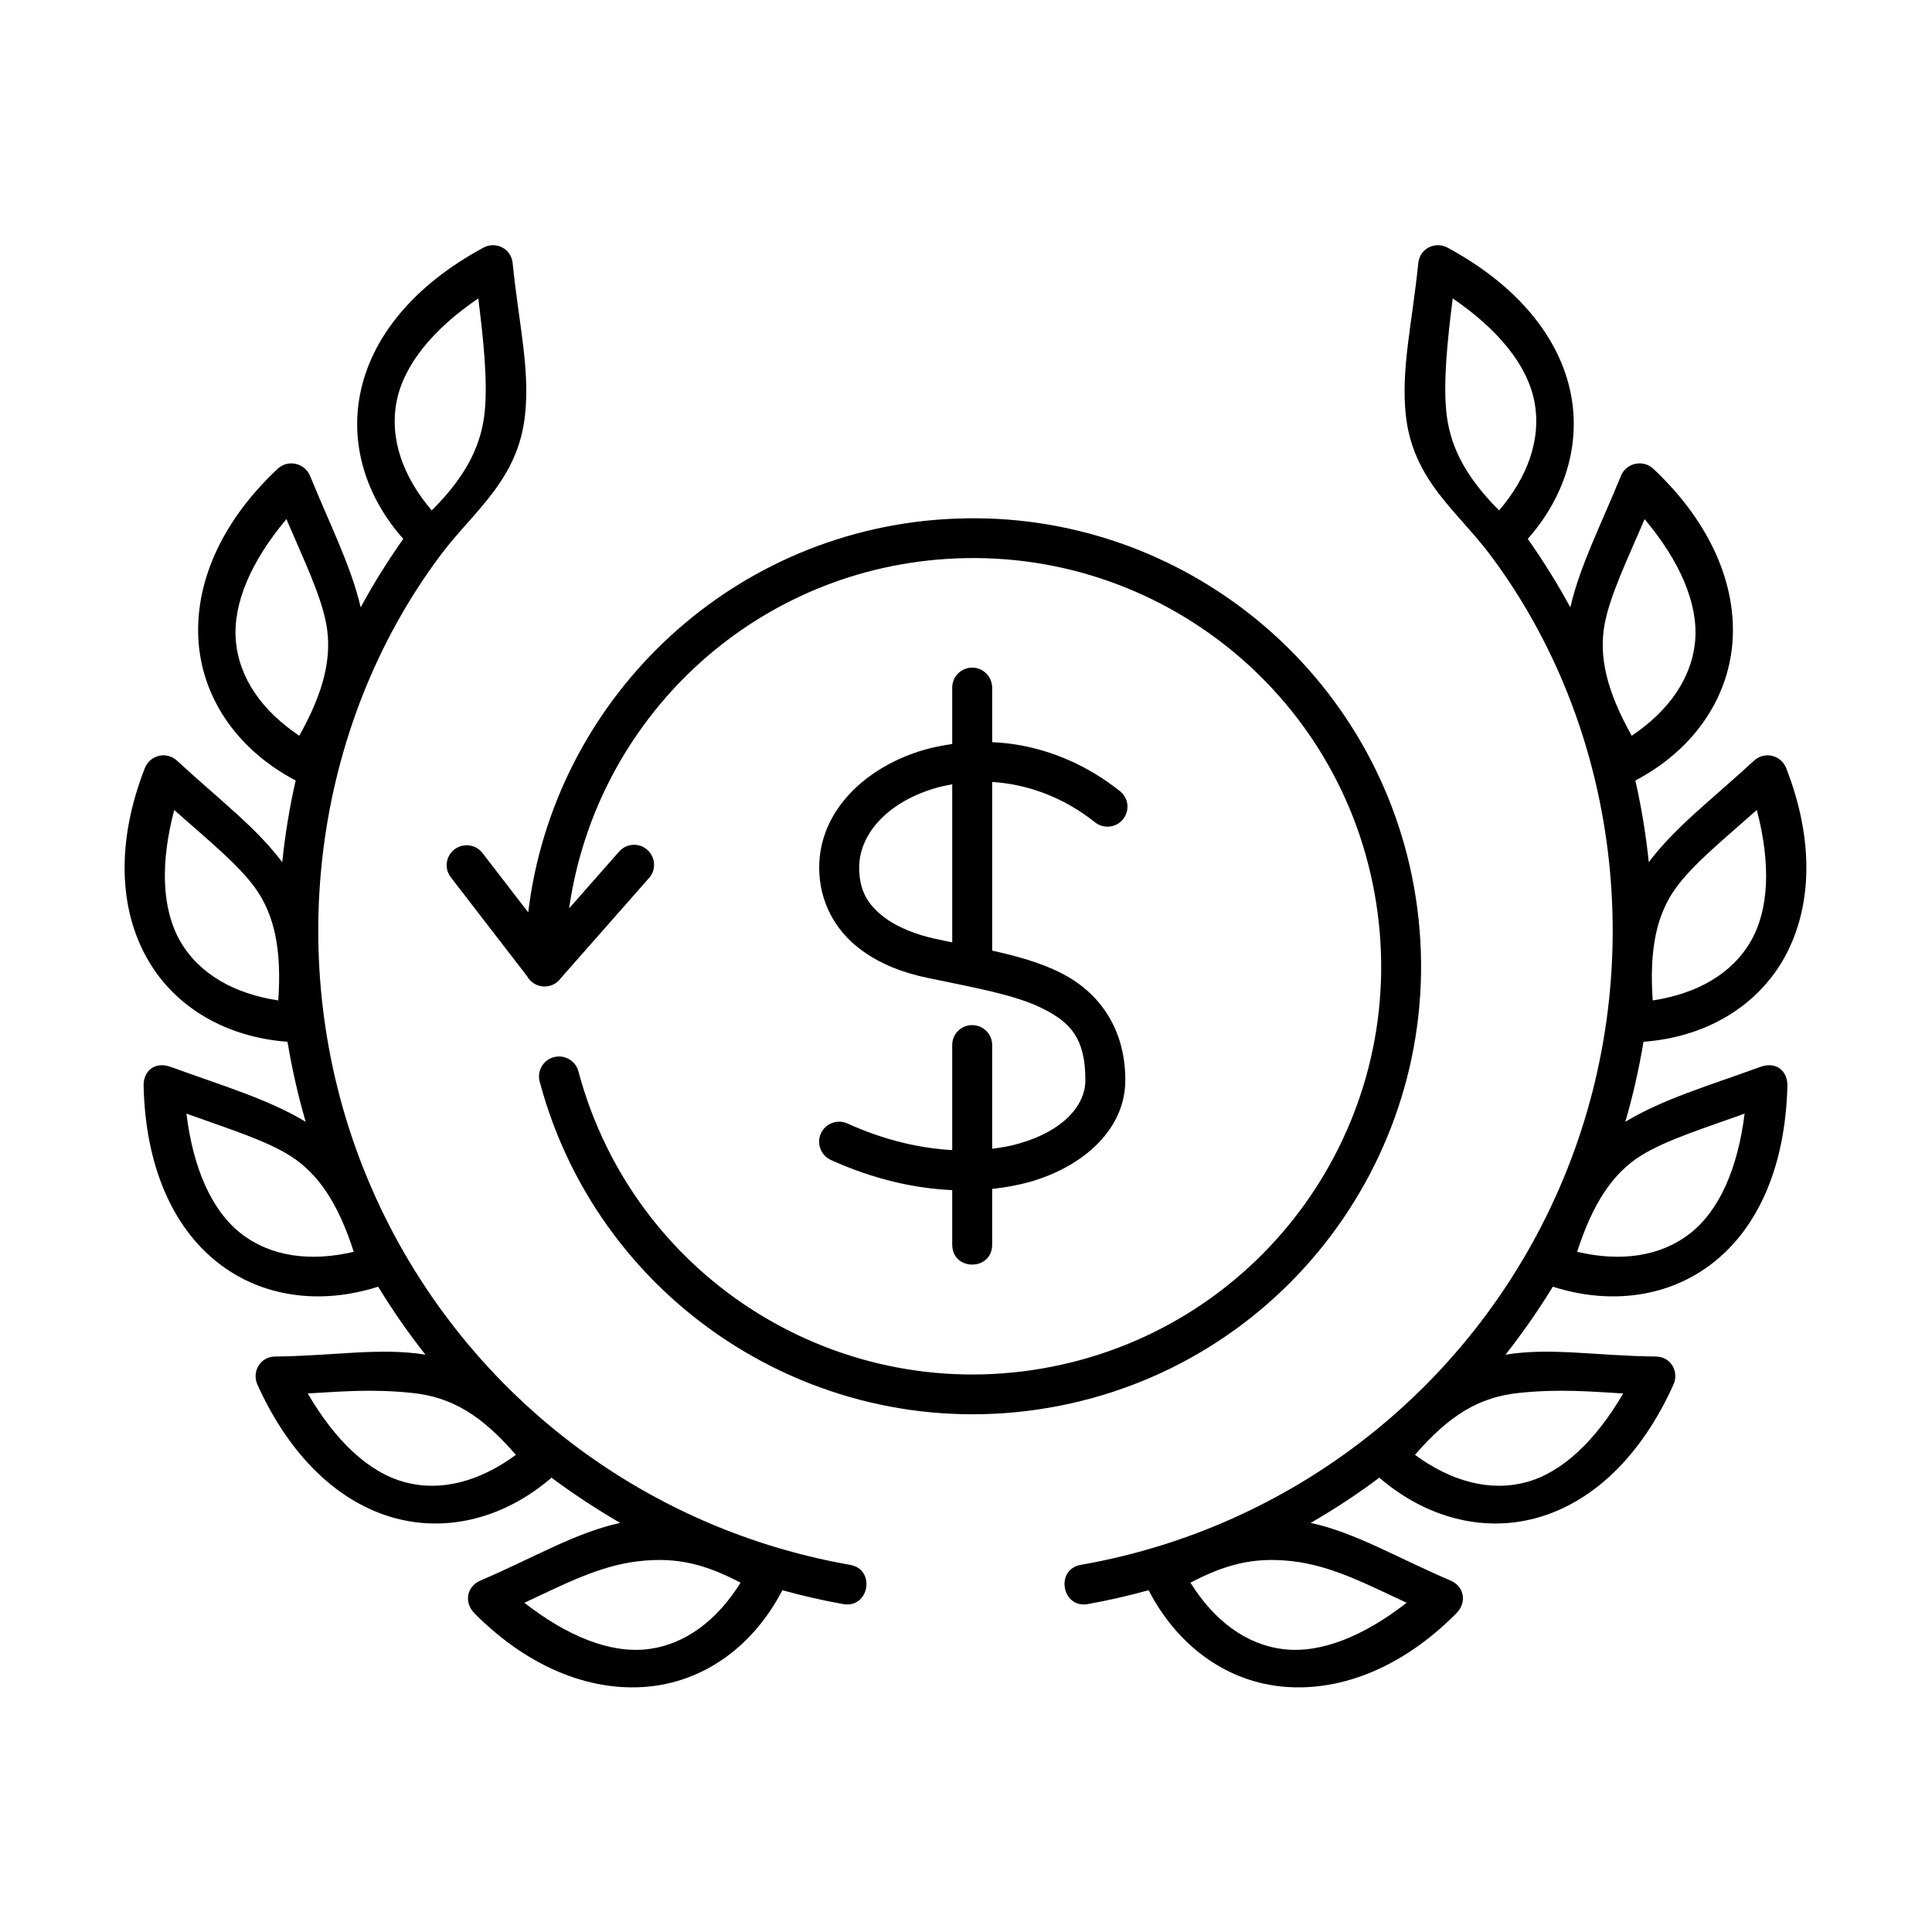 <?xml version="1.0" encoding="UTF-8"?>
<!-- Uploaded to: SVG Repo, www.svgrepo.com, Generator: SVG Repo Mixer Tools -->
<svg fill="#000000" width="800px" height="800px" version="1.1" viewBox="144 144 512 512" xmlns="http://www.w3.org/2000/svg">
 <g>
  <path d="m396.35 351.84v41.895c-1.512-0.293-2.973-0.609-4.461-0.934-4.727-0.996-10.117-2.973-13.926-6-3.828-3.008-6.273-6.617-6.273-12.891 0-9.156 7.938-17.527 20.293-21.074 1.391-0.414 2.856-0.707 4.367-0.996zm5.246-30.914c-2.938 0.035-5.301 2.453-5.25 5.367v14.867c-2.504 0.379-4.988 0.852-7.316 1.516-15.535 4.461-27.934 16.148-27.934 31.23 0 9.395 4.527 16.641 10.301 21.199 5.738 4.547 12.562 6.824 18.305 8.016 12.012 2.543 23.266 4.434 30.648 8.168 7.402 3.707 11.285 7.926 11.285 18.984 0 6.699-5.894 13.414-17.438 16.73-2.211 0.676-4.691 1.102-7.262 1.426v-27.406c0.035-2.973-2.363-5.387-5.336-5.356-2.938 0-5.301 2.418-5.25 5.356v27.762c-8.453-0.465-17.895-2.57-27.781-7.055-2.66-1.191-5.805-0.027-7.031 2.648-1.191 2.688 0 5.812 2.66 7.031 11.25 5.094 22.16 7.547 32.152 7.988v14.438c0 7.055 10.586 7.055 10.586 0v-14.758c3.59-0.379 6.996-1.023 10.211-1.926 14.363-4.191 25.074-14.133 25.074-26.875 0-14.18-7.352-23.562-17.113-28.461-5.508-2.769-11.723-4.457-18.172-5.891v-44.695c8.922 0.555 18.434 3.734 27.094 10.559 2.297 1.98 5.769 1.633 7.629-0.734 1.871-2.391 1.379-5.828-1.102-7.574-8.223-6.504-17.23-10.324-26.098-11.957-2.535-0.465-5.039-0.734-7.523-0.84v-14.375c0.027-2.953-2.367-5.41-5.34-5.383z"/>
  <path d="m399.91 281.37c-1.961 0.023-3.879 0.113-5.84 0.234-57.574 3.762-103.32 48.254-110.09 104.18l-12.07-15.664c-1.082-1.457-2.832-2.246-4.602-2.098-4.289 0.293-6.449 5.25-3.762 8.57l20.141 26.125c1.926 3.41 6.711 3.648 8.957 0.477l23.207-26.34c2.098-2.176 1.949-5.648-0.332-7.664-2.238-1.98-5.738-1.684-7.609 0.672l-13.086 14.867c7.113-49.91 48.164-89.219 99.922-92.602 56.941-3.734 106.91 37.258 114.34 93.82 7.469 56.531-30.18 109.07-86.156 120.21-55.945 11.133-110.84-23-125.61-78.105-0.699-2.918-3.672-4.664-6.562-3.887-2.887 0.762-4.551 3.797-3.695 6.648 16.207 60.383 76.625 97.906 137.94 85.688 61.336-12.18 102.74-69.945 94.578-131.93-7.894-60.031-59.742-104.23-119.68-103.21z" fill-rule="evenodd"/>
  <path d="m340.26 563.42c-6.188 9.941-14.672 16.469-24.754 17.641-9.773 1.129-21.109-3.383-32.539-12.309 10.344-4.809 19.879-9.852 30.285-11.016 10.41-1.195 17.844 0.93 27.008 5.684zm-87.203-50.297c10.781 1.086 18.652 6.039 27.66 16.426-9.414 6.938-19.703 9.887-29.5 7.227-9.512-2.562-18.367-10.961-25.66-23.496 8.539-0.48 16.707-1.258 27.5-0.156zm-59.652-74c10.727 3.879 21.016 7.031 27.66 11.285 7.172 4.606 12.484 12.25 16.684 25.332-11.371 2.688-22.023 1.344-29.977-4.926-7.723-6.086-12.598-17.281-14.367-31.691zm-3.234-80.469c8.508 7.586 16.906 14.32 21.52 20.758 4.922 6.906 7.019 15.98 6.059 29.715-11.566-1.758-20.926-6.914-26.004-15.719-4.898-8.539-5.281-20.727-1.574-34.754zm29.734-77.082c4.461 10.492 9.188 20.176 10.586 27.957 1.512 8.367-0.469 17.473-7.172 29.445-9.742-6.5-16.004-15.188-16.828-25.301-0.785-9.801 4.078-20.996 13.414-32.102zm50.84-58.488c1.434 11.312 2.481 21.898 1.73 29.797-0.816 8.457-4.316 16.676-14.062 26.387-7.578-8.891-11.25-18.953-9.293-28.926 1.895-9.652 9.625-19.094 21.625-27.258zm1.402-13.473c-18.598 10.031-29.793 23.875-32.715 38.832-2.648 13.441 1.551 27.238 11.438 38.367-4.141 5.859-7.902 11.902-11.285 18.145-2.57-10.996-7.902-21.352-13.414-34.84-1.434-3.469-5.894-4.406-8.57-1.898-15.43 14.453-22.184 31.047-20.957 46.238 1.25 15.16 10.668 28.488 25.715 36.387-1.641 7.144-2.801 14.348-3.566 21.637-7.086-9.387-16.703-16.559-27.84-26.859-2.949-2.703-7.262-1.398-8.57 1.93-7.695 19.703-6.824 37.578 0.789 50.777 7.316 12.719 20.84 20.555 37.02 21.754 1.172 7.121 2.777 14.176 4.809 21.195-10.059-6.027-21.52-9.359-35.707-14.516-4.438-1.633-7.328 1.254-7.238 4.953 0.469 21.109 7.609 37.41 19.594 46.848 11.547 9.129 27.059 11.379 42.57 6.422 3.816 6.269 7.984 12.266 12.527 18.02-12.008-1.961-24.16 0.324-39.816 0.492-4.109 0.027-6.188 4.141-4.727 7.402 8.684 19.273 21.715 31.402 36.41 35.406 14.168 3.848 29.277-0.117 41.547-10.703 5.84 4.344 11.895 8.336 18.191 11.98-11.953 2.633-22.531 9.07-37.02 15.277-3.738 1.605-4.348 5.871-1.641 8.637 14.867 15.012 31.82 21.137 46.949 19.387 14.605-1.684 27.199-10.988 34.691-25.453 5.25 1.434 10.551 2.68 15.953 3.637 7.086 1.438 8.98-9.355 1.801-10.402-58.219-10.262-106.94-49.973-128.75-104.94-21.52-54.199-13.699-117 20.434-162.63 8.66-11.598 20.59-19.793 22.391-37.289 1.289-12.219-1.719-24.289-3.293-40.023-0.395-4.051-4.59-5.856-7.719-4.172z"/>
  <path d="m459.48 563.42c6.18 9.941 14.66 16.469 24.754 17.641 9.762 1.129 21.082-3.383 32.539-12.309-10.355-4.809-19.891-9.852-30.297-11.016-10.41-1.195-17.844 0.93-26.996 5.684zm87.203-50.297c-10.828 1.086-18.695 6.039-27.703 16.426 9.449 6.938 19.742 9.887 29.539 7.227 9.465-2.562 18.332-10.961 25.648-23.496-8.535-0.48-16.703-1.258-27.484-0.156zm59.652-74c-10.738 3.879-21.027 7.031-27.703 11.285-7.172 4.606-12.445 12.25-16.676 25.332 11.402 2.688 22.012 1.344 30-4.926 7.734-6.086 12.598-17.281 14.379-31.691zm3.238-80.469c-8.516 7.586-16.91 14.32-21.52 20.758-4.965 6.906-7.031 15.98-6.066 29.715 11.547-1.758 20.938-6.914 26.008-15.719 4.898-8.539 5.254-20.727 1.578-34.754zm-29.738-77.082c-4.461 10.492-9.188 20.176-10.613 27.957-1.516 8.367 0.469 17.473 7.203 29.445 9.707-6.5 15.977-15.188 16.816-25.301 0.781-9.801-4.082-20.996-13.406-32.102zm-50.852-58.488c-1.434 11.312-2.481 21.898-1.719 29.797 0.812 8.457 4.309 16.676 14.016 26.387 7.586-8.891 11.262-18.953 9.336-28.926-1.902-9.652-9.648-19.094-21.633-27.258zm-1.402-13.473c18.598 10.031 29.793 23.875 32.715 38.832 2.625 13.441-1.574 27.238-11.426 38.367 4.133 5.859 7.894 11.902 11.285 18.145 2.535-10.996 7.894-21.352 13.406-34.84 1.398-3.469 5.894-4.406 8.57-1.898 15.395 14.453 22.195 31.047 20.969 46.238-1.258 15.16-10.668 28.488-25.715 36.387 1.629 7.144 2.801 14.348 3.555 21.637 7.086-9.387 16.676-16.559 27.848-26.859 2.938-2.703 7.262-1.398 8.57 1.93 7.695 19.703 6.789 37.578-0.789 50.777-7.352 12.719-20.852 20.555-37.031 21.754-1.172 7.121-2.766 14.176-4.809 21.195 10.027-6.027 21.52-9.359 35.719-14.516 4.43-1.633 7.316 1.254 7.227 4.953-0.492 21.109-7.609 37.41-19.594 46.848-11.547 9.129-27.059 11.379-42.566 6.422-3.828 6.269-8.027 12.266-12.539 18.02 12.012-1.961 24.145 0.324 39.828 0.492 4.109 0.027 6.18 4.141 4.691 7.402-8.66 19.273-21.691 31.402-36.418 35.406-14.133 3.848-29.238-0.117-41.547-10.703-5.793 4.344-11.863 8.336-18.191 11.98 11.984 2.633 22.543 9.07 37.062 15.277 3.727 1.605 4.34 5.871 1.594 8.637-14.836 15.012-31.773 21.137-46.938 19.387-14.605-1.684-27.172-10.988-34.668-25.453-5.25 1.434-10.551 2.68-15.941 3.637-7.086 1.438-8.984-9.355-1.812-10.402 58.23-10.262 106.95-49.973 128.75-104.94 21.52-54.199 13.711-117-20.434-162.63-8.66-11.598-20.613-19.793-22.426-37.289-1.25-12.219 1.73-24.289 3.324-40.023 0.387-4.051 4.586-5.856 7.731-4.172z"/>
 </g>
</svg>